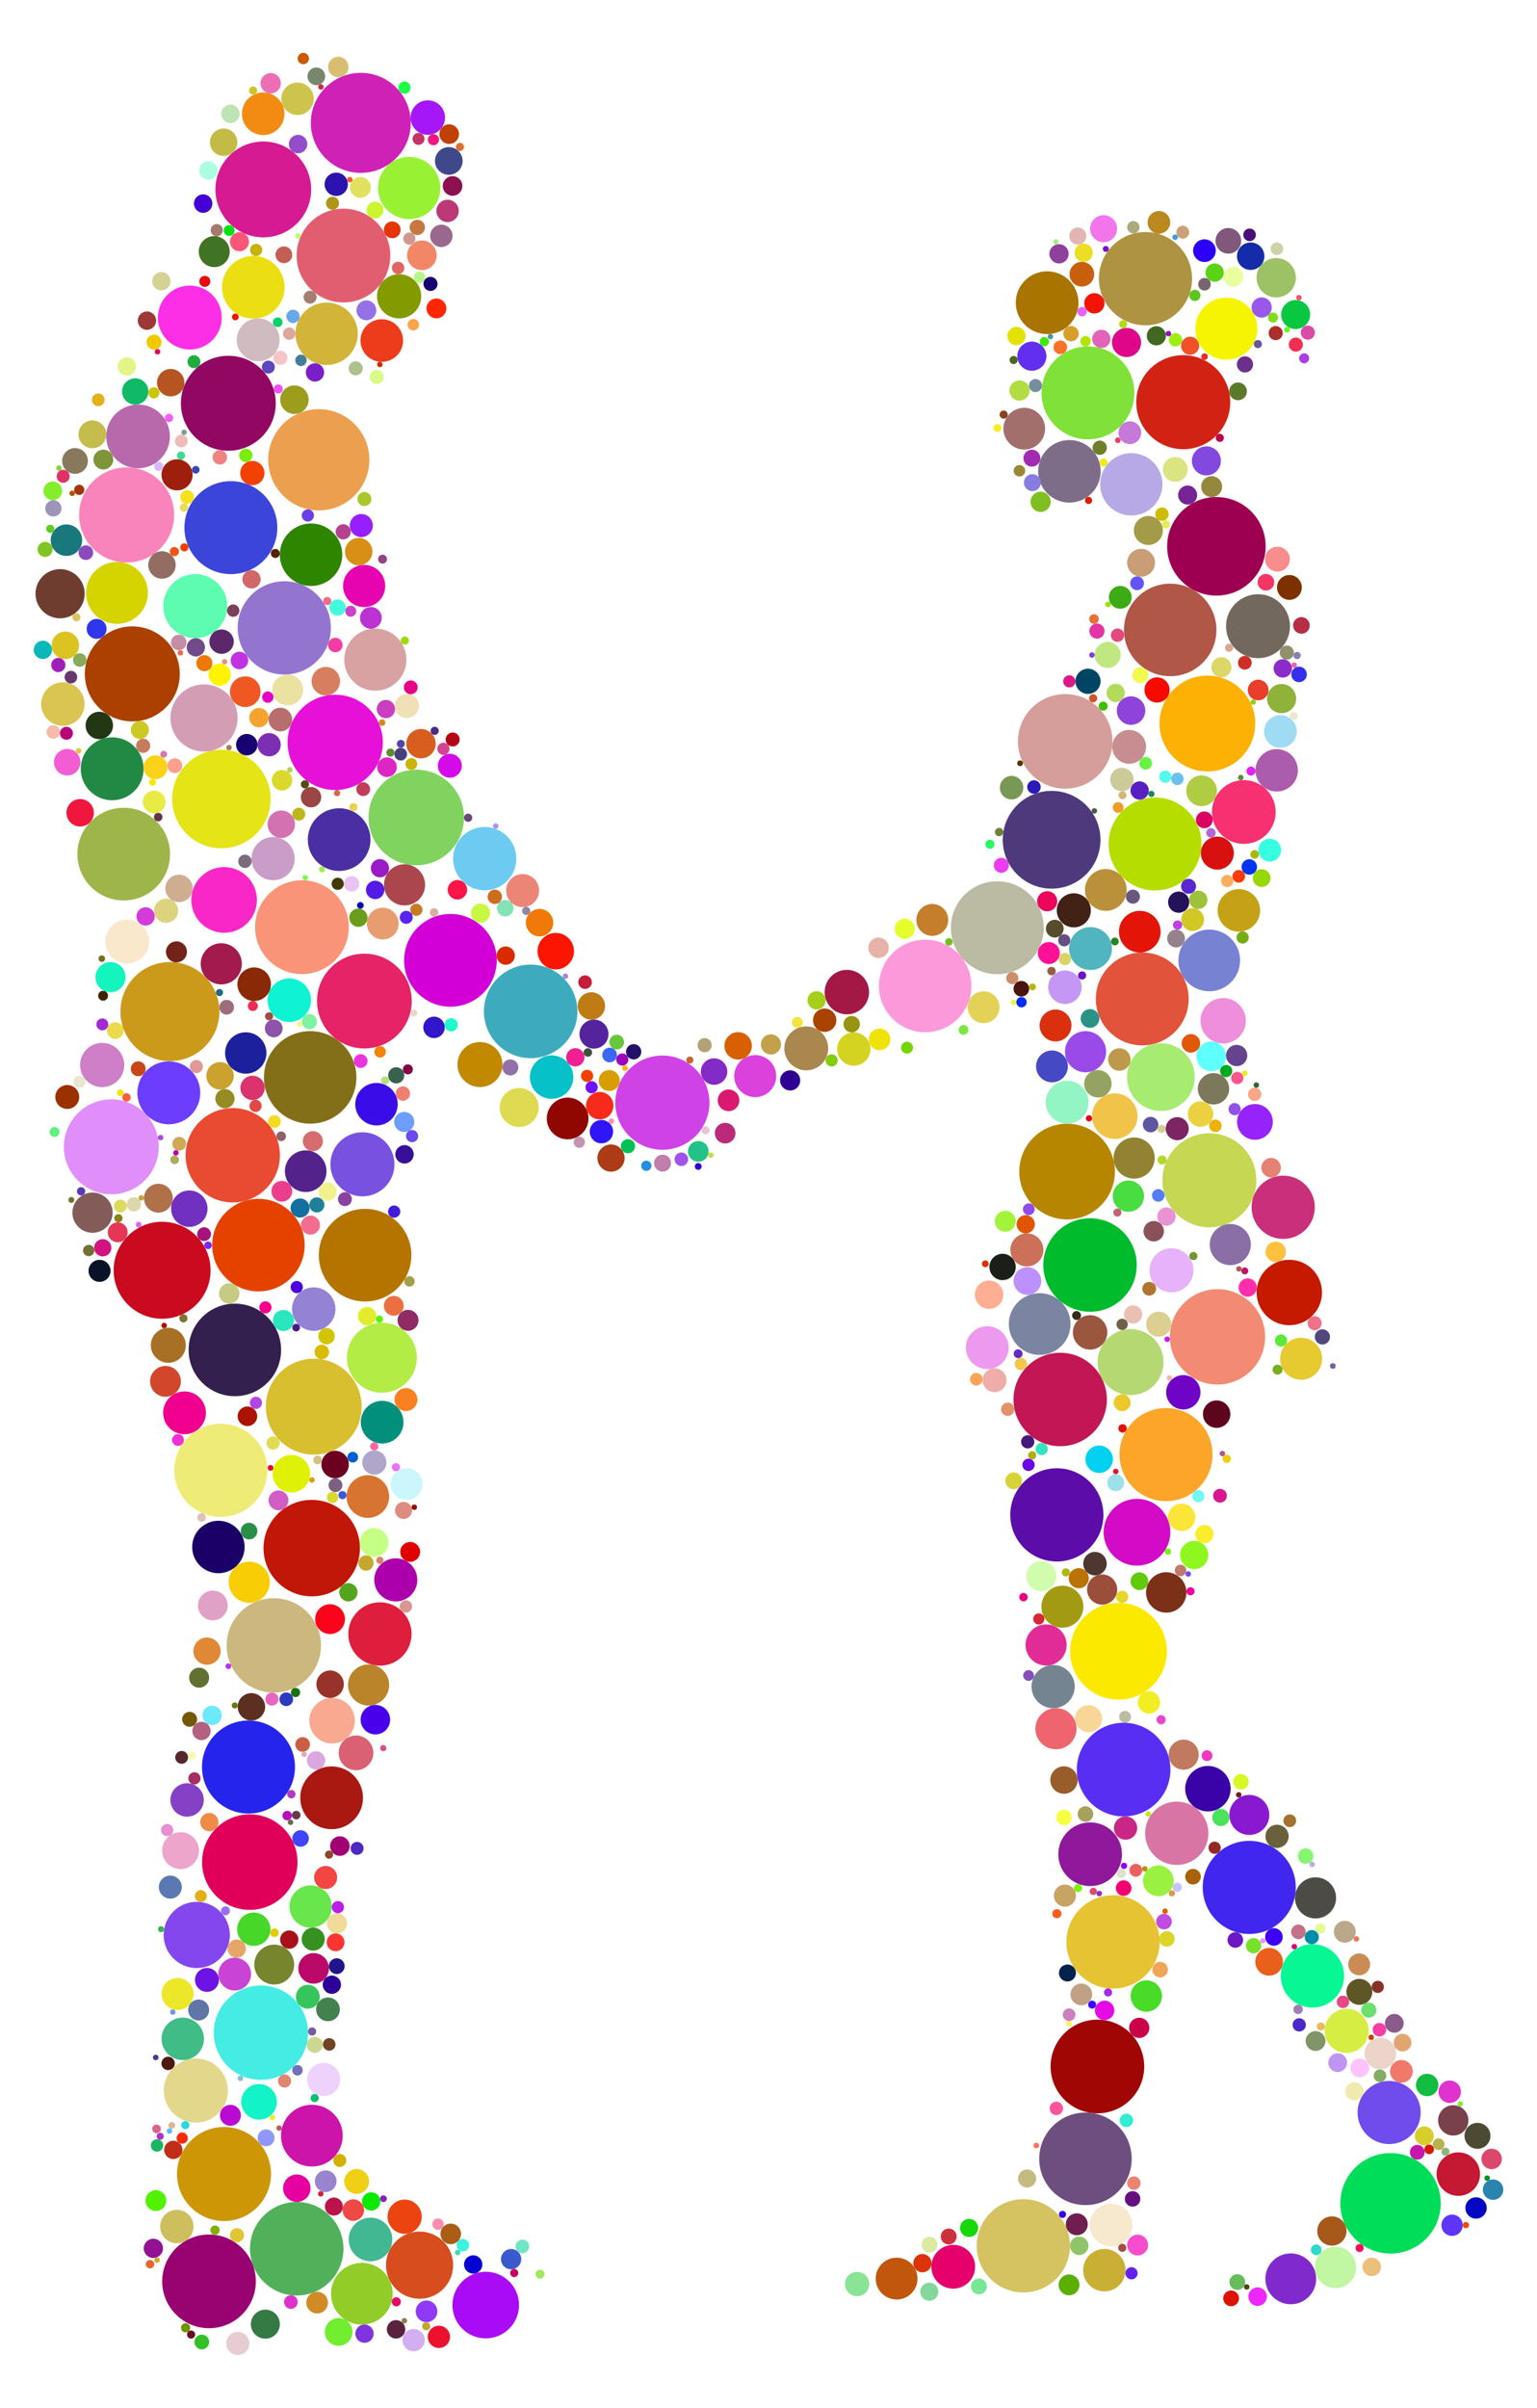 <?xml version="1.0" encoding="utf-8"?>

<!DOCTYPE svg PUBLIC "-//W3C//DTD SVG 1.1//EN" "http://www.w3.org/Graphics/SVG/1.1/DTD/svg11.dtd">
<svg version="1.1" id="Layer_1" xmlns="http://www.w3.org/2000/svg" xmlns:xlink="http://www.w3.org/1999/xlink" x="0px" y="0px"
	 viewBox="0 0 1068.945 1673.443" enable-background="new 0 0 1068.945 1673.443" xml:space="preserve">
<g>
	<circle fill="#9375D0" cx="197.715" cy="436.385" r="32.416"/>
	<circle fill="#F984BB" cx="88.067" cy="357.891" r="33.053"/>
	<circle fill="#B78600" cx="742.128" cy="814.236" r="33.27"/>
	<circle fill="#D22214" cx="822.916" cy="279.517" r="32.685"/>
	<circle fill="#910761" cx="158.793" cy="280.268" r="32.992"/>
	<circle fill="#D51A92" cx="183.117" cy="131.655" r="33.304"/>
	<circle fill="#3EAABD" cx="369.062" cy="702.905" r="32.516"/>
	<circle fill="#D5C362" cx="711.718" cy="1560.827" r="32.44"/>
	<circle fill="#B57400" cx="253.908" cy="872.344" r="32.186"/>
	<circle fill="#4026EF" cx="868.82" cy="1311.741" r="32.357"/>
	<circle fill="#E610D8" cx="233.126" cy="515.945" r="33.12"/>
	<circle fill="#E0005A" cx="173.717" cy="1294.151" r="33.193"/>
	<circle fill="#F38A73" cx="846.743" cy="929.105" r="33.129"/>
	<circle fill="#34204F" cx="163.333" cy="938.189" r="32.166"/>
	<circle fill="#C5D753" cx="841.09" cy="820.285" r="32.679"/>
	<circle fill="#FDB105" cx="839.698" cy="502.84" r="33.299"/>
	<circle fill="#9EB54A" cx="86.036" cy="593.602" r="32.216"/>
	<circle fill="#E5E417" cx="153.952" cy="555.311" r="34.253"/>
	<circle fill="#FA9478" cx="209.986" cy="644.39" r="32.613"/>
	<circle fill="#2524EC" cx="172.811" cy="1228.073" r="32.344"/>
	<circle fill="#FCA529" cx="810.934" cy="1010.937" r="32.356"/>
	<circle fill="#B6DD00" cx="803.311" cy="586.563" r="32.31"/>
	<circle fill="#81D35F" cx="289.494" cy="568.146" r="33.221"/>
	<circle fill="#AB4000" cx="92.017" cy="468.364" r="33.019"/>
	<circle fill="#CD9606" cx="155.795" cy="1510.916" r="32.687"/>
	<circle fill="#3C45DA" cx="160.566" cy="366.716" r="32.309"/>
	<circle fill="#FCE900" cx="777.876" cy="1147.6" r="33.64"/>
	<circle fill="#BBBAA2" cx="693.596" cy="644.768" r="32.293"/>
	<circle fill="#C11709" cx="216.795" cy="1075.934" r="33.529"/>
	<circle fill="#E52366" cx="253.423" cy="695.732" r="32.94"/>
	<circle fill="#E15E71" cx="238.86" cy="177.603" r="32.585"/>
	<circle fill="#CC9A1B" cx="118.177" cy="703.033" r="34.433"/>
	<circle fill="#9D0051" cx="845.979" cy="379.692" r="34.254"/>
	<circle fill="#D021B7" cx="250.929" cy="85.387" r="34.76"/>
	<circle fill="#E84B31" cx="161.872" cy="802.896" r="32.799"/>
	<circle fill="#4D397B" cx="731.364" cy="583.63" r="33.979"/>
	<circle fill="#E1533A" cx="794.408" cy="694.259" r="32.277"/>
	<circle fill="#836F18" cx="215.717" cy="748.798" r="32.157"/>
	<circle fill="#D200D7" cx="313.261" cy="667.434" r="32.231"/>
	<circle fill="#80E138" cx="756.645" cy="273.046" r="32.286"/>
	<circle fill="#E08EFA" cx="77.399" cy="797.038" r="32.986"/>
	<circle fill="#C21655" cx="737.327" cy="972.64" r="32.477"/>
	<circle fill="#45ECE4" cx="181.451" cy="1412.703" r="32.803"/>
	<circle fill="#00BB2B" cx="758.089" cy="879.173" r="32.498"/>
	<circle fill="#51B15A" cx="206.366" cy="1562.857" r="32.513"/>
	<circle fill="#B15748" cx="813.832" cy="437.804" r="32.157"/>
	<circle fill="#D7BF2F" cx="218.211" cy="977.605" r="33.333"/>
	<circle fill="#CCB87E" cx="190.423" cy="1143.543" r="32.811"/>
	<circle fill="#9F0604" cx="763.225" cy="1436.188" r="32.559"/>
	<circle fill="#FC99DB" cx="643.441" cy="685.244" r="32.157"/>
	<circle fill="#CA0A1F" cx="112.744" cy="882.826" r="33.708"/>
	<circle fill="#E6C332" cx="774.072" cy="1349.614" r="32.44"/>
	<circle fill="#00DD58" cx="967.065" cy="1531.296" r="34.914"/>
	<circle fill="#6D4E7F" cx="754.911" cy="1500.368" r="32.157"/>
	<circle fill="#582EF3" cx="781.456" cy="1229.853" r="32.56"/>
	<circle fill="#CF42E6" cx="460.67" cy="766.338" r="32.735"/>
	<circle fill="#990271" cx="145.368" cy="1585.532" r="32.563"/>
	<circle fill="#AD9342" cx="796.647" cy="193.669" r="32.401"/>
	<circle fill="#E54200" cx="179.73" cy="865.35" r="32.157"/>
	<circle fill="#5B0CA9" cx="735.012" cy="1052.833" r="32.393"/>
	<circle fill="#EEEB76" cx="153.553" cy="1021.871" r="32.367"/>
	<circle fill="#EC9F4F" cx="221.717" cy="319.556" r="35.177"/>
	<circle fill="#D59E9A" cx="740.819" cy="515.256" r="32.878"/>
	<circle fill="#FC2FE7" cx="132.018" cy="220.705" r="22.214"/>
	<circle fill="#EBDF14" cx="176.179" cy="199.662" r="21.784"/>
	<circle fill="#D875A4" cx="818.408" cy="1274.115" r="22.003"/>
	<circle fill="#F927C7" cx="155.869" cy="625.443" r="22.823"/>
	<circle fill="#D74D1E" cx="291.802" cy="1574.263" r="23.349"/>
	<circle fill="#D30AC6" cx="790.744" cy="1064.896" r="23.204"/>
	<circle fill="#A91811" cx="230.635" cy="1249.458" r="21.825"/>
	<circle fill="#D5D400" cx="81.35" cy="412.06" r="21.531"/>
	<circle fill="#91CC28" cx="251.647" cy="1594.122" r="21.449"/>
	<circle fill="#DE1E3C" cx="264.227" cy="1135.6" r="22.008"/>
	<circle fill="#73685E" cx="874.911" cy="435.212" r="22.228"/>
	<circle fill="#B769AB" cx="96.024" cy="303.286" r="22.128"/>
	<circle fill="#7851E1" cx="252.051" cy="809.18" r="22.273"/>
	<circle fill="#6F4CEB" cx="966.1" cy="1468.174" r="21.95"/>
	<circle fill="#D2B439" cx="227.151" cy="231.979" r="21.687"/>
	<circle fill="#F63071" cx="865.037" cy="564.34" r="22.158"/>
	<circle fill="#A7EB71" cx="807.369" cy="748.57" r="23.56"/>
	<circle fill="#218943" cx="78.014" cy="534.306" r="21.867"/>
	<circle fill="#7E6D89" cx="743.741" cy="327.568" r="21.74"/>
	<circle fill="#7882D3" cx="840.987" cy="667.484" r="21.449"/>
	<circle fill="#D7A2A1" cx="261.023" cy="458.436" r="21.613"/>
	<circle fill="#F7F400" cx="852.904" cy="228.408" r="21.582"/>
	<circle fill="#99F134" cx="284.557" cy="130.665" r="21.639"/>
	<circle fill="#B3EC45" cx="265.583" cy="943.601" r="24.342"/>
	<circle fill="#07F794" cx="912.737" cy="1373.239" r="22.021"/>
	<circle fill="#90189B" cx="758.162" cy="1288.688" r="22.142"/>
	<circle fill="#CC13AA" cx="216.88" cy="1484.262" r="21.463"/>
	<circle fill="#C51900" cx="896.687" cy="898.278" r="22.744"/>
	<circle fill="#D39EB4" cx="141.884" cy="498.976" r="23.36"/>
	<circle fill="#4A2EA3" cx="235.872" cy="583.524" r="21.802"/>
	<circle fill="#C92F7A" cx="892.431" cy="839.051" r="21.984"/>
	<circle fill="#8447EE" cx="136.833" cy="1344.782" r="23.022"/>
	<circle fill="#B7A9E6" cx="786.78" cy="336.598" r="21.669"/>
	<circle fill="#2E8500" cx="216.32" cy="385.544" r="21.722"/>
	<circle fill="#E3D78B" cx="136.196" cy="1452.904" r="22.297"/>
	<circle fill="#5DFCB0" cx="135.799" cy="421.257" r="22.261"/>
	<circle fill="#AA0BF6" cx="337.81" cy="1601.999" r="23.158"/>
	<circle fill="#A97400" cx="728.245" cy="210.362" r="21.809"/>
	<circle fill="#B5D873" cx="786.28" cy="946.665" r="22.941"/>
	<circle fill="#6C3DFC" cx="117.41" cy="759.503" r="21.875"/>
	<circle fill="#7B84A1" cx="723.062" cy="920.202" r="21.449"/>
	<circle fill="#6DCBF1" cx="337.101" cy="596.758" r="22.014"/>
	<circle fill="#A9874F" cx="560.729" cy="728.612" r="15.266"/>
	<circle fill="#CA9DC8" cx="189.929" cy="596.752" r="15.028"/>
	<circle fill="#748491" cx="732.429" cy="1172.156" r="15.014"/>
	<circle fill="#BB903A" cx="769.058" cy="618.509" r="14.527"/>
	<circle fill="#F1C449" cx="775.275" cy="775.719" r="15.858"/>
	<circle fill="#68E64C" cx="216.031" cy="1325.018" r="14.712"/>
	<circle fill="#F38B12" cx="183.045" cy="79.07" r="14.794"/>
	<circle fill="#53238B" cx="212.606" cy="813.97" r="14.478"/>
	<circle fill="#918332" cx="788.764" cy="804.827" r="14.306"/>
	<circle fill="#0EF3D2" cx="201.186" cy="695.111" r="15.145"/>
	<circle fill="#B9842A" cx="256.346" cy="1171.049" r="14.306"/>
	<circle fill="#F9CD05" cx="173.337" cy="1099.633" r="14.306"/>
	<circle fill="#F6E9CD" cx="772.658" cy="1546.356" r="14.872"/>
	<circle fill="#D77431" cx="255.814" cy="1040.083" r="14.839"/>
	<circle fill="#93F4C4" cx="742.158" cy="766.062" r="14.904"/>
	<circle fill="#E12C97" cx="727.536" cy="1143.247" r="14.306"/>
	<circle fill="#40BD87" cx="127.103" cy="1416.977" r="14.762"/>
	<circle fill="#AC5CAD" cx="887.895" cy="535.37" r="14.744"/>
	<circle fill="#802ACD" cx="897.701" cy="1583.773" r="17.67"/>
	<circle fill="#06C1C7" cx="383.645" cy="748.58" r="15.109"/>
	<circle fill="#A36F6D" cx="712.348" cy="297.921" r="14.503"/>
	<circle fill="#1D209D" cx="170.93" cy="731.812" r="14.378"/>
	<circle fill="#ED99EE" cx="686.618" cy="936.6" r="14.889"/>
	<circle fill="#C5A215" cx="861.6" cy="632.699" r="14.784"/>
	<circle fill="#F10090" cx="128.33" cy="981.916" r="14.884"/>
	<circle fill="#A31845" cx="588.968" cy="689.502" r="15.454"/>
	<circle fill="#9482D5" cx="218.197" cy="909.807" r="15.103"/>
	<circle fill="#6F3D2F" cx="41.789" cy="412.626" r="17.102"/>
	<circle fill="#C1F6A3" cx="928.785" cy="1575.852" r="14.408"/>
	<circle fill="#A31A4E" cx="153.883" cy="669.857" r="14.306"/>
	<circle fill="#AD00AD" cx="275.247" cy="1098.006" r="14.983"/>
	<circle fill="#849B00" cx="277.578" cy="205.923" r="15.384"/>
	<circle fill="#E604B0" cx="253.255" cy="407.266" r="14.662"/>
	<circle fill="#3903A7" cx="840.075" cy="1243.124" r="15.811"/>
	<circle fill="#3A0CE8" cx="261.841" cy="767.419" r="14.766"/>
	<circle fill="#50B5BF" cx="758.425" cy="659.233" r="14.92"/>
	<circle fill="#C18800" cx="333.791" cy="739.855" r="15.65"/>
	<circle fill="#E6CA2F" cx="904.908" cy="944.321" r="14.614"/>
	<circle fill="#D6EE43" cx="936.53" cy="1411.426" r="15.345"/>
	<circle fill="#E31408" cx="792.687" cy="647.517" r="14.496"/>
	<circle fill="#A39A13" cx="738.863" cy="1116.645" r="14.608"/>
	<circle fill="#DA42DB" cx="525.236" cy="747.893" r="14.607"/>
	<circle fill="#AB464D" cx="281.334" cy="614.968" r="14.306"/>
	<circle fill="#4D4B45" cx="914.914" cy="1319.008" r="14.306"/>
	<circle fill="#EF8EDB" cx="850.671" cy="709.425" r="15.784"/>
	<circle fill="#EC3C1C" cx="265.514" cy="236.672" r="14.814"/>
	<circle fill="#CF7EC8" cx="71.056" cy="740.18" r="15.368"/>
	<circle fill="#028F7B" cx="265.763" cy="988.401" r="14.853"/>
	<circle fill="#E7B2F9" cx="814.738" cy="882.841" r="15.328"/>
	<circle fill="#C9B034" cx="768.054" cy="1577.743" r="14.758"/>
	<circle fill="#C51832" cx="1014.216" cy="1510.988" r="15.119"/>
	<circle fill="#E5006C" cx="662.965" cy="1575.374" r="15.22"/>
	<circle fill="#C1560D" cx="623.571" cy="1583.6" r="14.544"/>
	<circle fill="#D0BBC1" cx="179.542" cy="236.209" r="14.918"/>
	<circle fill="#994AE9" cx="754.967" cy="730.935" r="14.309"/>
	<circle fill="#896FA5" cx="855.64" cy="864.961" r="14.306"/>
	<circle fill="#41B792" cx="257.676" cy="1556.405" r="15.168"/>
	<circle fill="#FAE8CC" cx="88.536" cy="654.374" r="15.269"/>
	<circle fill="#EF656F" cx="734.397" cy="1201.423" r="14.319"/>
	<circle fill="#F9A990" cx="230.943" cy="1195.847" r="15.836"/>
	<circle fill="#4800EB" cx="261.07" cy="1195.159" r="10.262"/>
	<circle fill="#9FDCF4" cx="890.507" cy="508.37" r="11.389"/>
	<circle fill="#8919D0" cx="868.862" cy="1261.37" r="13.909"/>
	<circle fill="#B75522" cx="118.737" cy="265.961" r="9.542"/>
	<circle fill="#DEDB52" cx="361.069" cy="769.695" r="13.57"/>
	<circle fill="#97332B" cx="229.592" cy="1170.505" r="9.542"/>
	<circle fill="#CAF6FC" cx="282.786" cy="1031.438" r="11.059"/>
	<circle fill="#C943D5" cx="163.232" cy="1371.976" r="11.392"/>
	<circle fill="#EB4410" cx="281.42" cy="1540.588" r="11.891"/>
	<circle fill="#9AF140" cx="805.606" cy="1307.164" r="10.682"/>
	<circle fill="#55239D" cx="413.091" cy="718.699" r="10.088"/>
	<circle fill="#D86001" cx="513.365" cy="726.864" r="9.542"/>
	<circle fill="#F18767" cx="293.399" cy="177.454" r="10.283"/>
	<circle fill="#EF7A08" cx="375.231" cy="641.235" r="9.543"/>
	<circle fill="#79414A" cx="1010.698" cy="1473.652" r="10.54"/>
	<circle fill="#6B0021" cx="233.072" cy="1017.822" r="9.542"/>
	<circle fill="#D272B0" cx="195.627" cy="572.852" r="9.542"/>
	<circle fill="#8E44DB" cx="786.608" cy="493.862" r="9.907"/>
	<circle fill="#EB8677" cx="363.468" cy="618.955" r="11.477"/>
	<circle fill="#EF5822" cx="170.586" cy="480.719" r="10.656"/>
	<circle fill="#18787B" cx="46.228" cy="375.425" r="10.947"/>
	<circle fill="#8F0700" cx="394.763" cy="777.322" r="14.502"/>
	<circle fill="#77852F" cx="190.719" cy="1365.36" r="13.873"/>
	<circle fill="#EBE1A0" cx="200.081" cy="479.486" r="10.75"/>
	<circle fill="#0AC742" cx="901.104" cy="218.607" r="10.091"/>
	<circle fill="#622FEE" cx="717.633" cy="247.539" r="10.122"/>
	<circle fill="#9F1F0D" cx="123.143" cy="329.995" r="10.82"/>
	<circle fill="#FC1500" cx="386.512" cy="661.066" r="12.688"/>
	<circle fill="#4ADD41" cx="784.765" cy="831.317" r="10.892"/>
	<circle fill="#9DC165" cx="887.557" cy="193.034" r="13.682"/>
	<circle fill="#6F04C7" cx="822.948" cy="967.638" r="11.948"/>
	<circle fill="#8541C5" cx="130.112" cy="1250.956" r="11.623"/>
	<circle fill="#E6009F" cx="206.427" cy="1520.802" r="9.542"/>
	<circle fill="#233714" cx="69.058" cy="504.201" r="9.542"/>
	<circle fill="#C2BC46" cx="155.547" cy="98.857" r="9.542"/>
	<circle fill="#FDAE93" cx="687.889" cy="899.81" r="9.861"/>
	<circle fill="#C497F4" cx="740.626" cy="686.12" r="11.65"/>
	<circle fill="#CCC44D" cx="206.935" cy="68.635" r="11.275"/>
	<circle fill="#892907" cx="176.77" cy="684.024" r="11.67"/>
	<circle fill="#70EE2F" cx="235.52" cy="1620.682" r="9.624"/>
	<circle fill="#5FFFFD" cx="842.37" cy="734.172" r="10.317"/>
	<circle fill="#95A362" cx="763.542" cy="753.191" r="9.542"/>
	<circle fill="#BF7C14" cx="411.28" cy="699.152" r="9.542"/>
	<circle fill="#EEA5CC" cx="125.577" cy="1286.165" r="12.829"/>
	<circle fill="#ECE829" cx="123.501" cy="1385.779" r="11.129"/>
	<circle fill="#DAC553" cx="43.731" cy="489.292" r="15.123"/>
	<circle fill="#12F3C8" cx="180.177" cy="1460.765" r="12.391"/>
	<circle fill="#BC91FD" cx="714.539" cy="890.302" r="9.643"/>
	<circle fill="#5D2F20" cx="174.845" cy="1186.236" r="9.542"/>
	<circle fill="#1B0067" cx="151.895" cy="1075.154" r="18.235"/>
	<circle fill="#F62B1B" cx="417.102" cy="768.427" r="9.542"/>
	<circle fill="#152CA9" cx="869.801" cy="178.064" r="9.542"/>
	<circle fill="#D88F16" cx="249.477" cy="383.358" r="9.542"/>
	<circle fill="#DE078A" cx="783.494" cy="238.023" r="10.13"/>
	<circle fill="#DA6173" cx="247.593" cy="1218.237" r="12.067"/>
	<circle fill="#D87E60" cx="226.6" cy="473.414" r="9.908"/>
	<circle fill="#9B563F" cx="758.129" cy="926.018" r="11.971"/>
	<circle fill="#DBC422" cx="45.453" cy="448.506" r="9.578"/>
	<circle fill="#936D62" cx="112.654" cy="392.674" r="9.542"/>
	<circle fill="#CD7059" cx="714.172" cy="868.673" r="11.492"/>
	<circle fill="#CFAD91" cx="124.509" cy="617.436" r="9.542"/>
	<circle fill="#C5FF83" cx="260.149" cy="1072.049" r="9.998"/>
	<circle fill="#E89D71" cx="266.191" cy="641.869" r="11.056"/>
	<circle fill="#BB096A" cx="218.126" cy="1368.004" r="10.642"/>
	<circle fill="#EFD2FC" cx="225.117" cy="1445.203" r="11.542"/>
	<circle fill="#835C59" cx="64.361" cy="842.794" r="13.992"/>
	<circle fill="#995D2B" cx="739.985" cy="1237.118" r="9.542"/>
	<circle fill="#7B785C" cx="843.952" cy="756.698" r="10.913"/>
	<circle fill="#FC031B" cx="229.542" cy="1125.285" r="10.359"/>
	<circle fill="#E0A1C7" cx="148.008" cy="1115.781" r="10.359"/>
	<circle fill="#FCE539" cx="821.801" cy="1054.515" r="9.542"/>
	<circle fill="#5D051C" cx="846.145" cy="982.818" r="9.542"/>
	<circle fill="#03D1F1" cx="764.444" cy="1014.165" r="9.542"/>
	<circle fill="#48DB28" cx="797.238" cy="1387.215" r="10.909"/>
	<circle fill="#F1163E" cx="55.733" cy="564.871" r="9.542"/>
	<circle fill="#C1795F" cx="823.207" cy="1219.472" r="10.463"/>
	<circle fill="#CAA22D" cx="153.032" cy="747.683" r="9.542"/>
	<circle fill="#7D3018" cx="811.092" cy="1106.734" r="14.06"/>
	<circle fill="#004563" cx="756.672" cy="473.518" r="8.755"/>
	<circle fill="#F70A00" cx="804.692" cy="479.521" r="8.755"/>
	<circle fill="#170171" cx="171.642" cy="517.547" r="7.449"/>
	<circle fill="#C75F0D" cx="752.407" cy="190.57" r="8.579"/>
	<circle fill="#2B9385" cx="758.067" cy="707.833" r="6.516"/>
	<circle fill="#E5CDD2" cx="165.383" cy="1628.682" r="8.04"/>
	<circle fill="#E6A667" cx="164.644" cy="1354.275" r="6.365"/>
	<circle fill="#D85E20" cx="292.784" cy="516.852" r="10.222"/>
	<circle fill="#E1E160" cx="250.653" cy="130.265" r="7.262"/>
	<circle fill="#F7D698" cx="757.096" cy="1194.473" r="9.42"/>
	<circle fill="#9C9D1D" cx="204.769" cy="277.77" r="9.915"/>
	<circle fill="#914DCA" cx="207.304" cy="100.139" r="6.424"/>
	<circle fill="#BEE3B5" cx="160.284" cy="79.13" r="6.424"/>
	<circle fill="#ADFDE1" cx="144.944" cy="118.48" r="6.424"/>
	<circle fill="#4400D5" cx="141.276" cy="141.489" r="6.424"/>
	<circle fill="#46D729" cx="176.501" cy="1340.783" r="11.597"/>
	<circle fill="#DBD769" cx="849.486" cy="463.743" r="7.005"/>
	<circle fill="#F9D219" cx="108.166" cy="533.253" r="8.304"/>
	<circle fill="#F36D90" cx="215.916" cy="851.436" r="6.612"/>
	<circle fill="#E15502" cx="713.361" cy="850.835" r="6.365"/>
	<circle fill="#9A58EB" cx="877.453" cy="213.712" r="7.03"/>
	<circle fill="#B1DD43" cx="709.049" cy="271.402" r="7.03"/>
	<circle fill="#81BF21" cx="723.722" cy="348.768" r="7.03"/>
	<circle fill="#EBD03F" cx="834.919" cy="774.267" r="8.842"/>
	<circle fill="#B2DB59" cx="775.941" cy="481.574" r="6.365"/>
	<circle fill="#E994D2" cx="811.243" cy="845.501" r="6.393"/>
	<circle fill="#BF994B" cx="778.476" cy="736.357" r="7.808"/>
	<circle fill="#AF714A" cx="110.156" cy="832.742" r="10.025"/>
	<circle fill="#7230C1" cx="131.662" cy="840.006" r="12.675"/>
	<circle fill="#3E4989" cx="312.124" cy="111.856" r="9.628"/>
	<circle fill="#F35DD4" cx="46.75" cy="529.738" r="9.235"/>
	<circle fill="#52F100" cx="108.433" cy="1529.382" r="7.223"/>
	<circle fill="#6DE9FC" cx="147.491" cy="1192.188" r="6.732"/>
	<circle fill="#EAFD9F" cx="857.747" cy="192.371" r="6.941"/>
	<circle fill="#B76E6D" cx="194.97" cy="500.063" r="8.209"/>
	<circle fill="#EF8A47" cx="145.573" cy="1266.352" r="6.365"/>
	<circle fill="#81577C" cx="854.268" cy="167.367" r="8.908"/>
	<circle fill="#704A89" cx="136.2" cy="449.88" r="6.365"/>
	<circle fill="#2C00F7" cx="837.67" cy="174.212" r="7.88"/>
	<circle fill="#BB891F" cx="805.99" cy="154.537" r="7.88"/>
	<circle fill="#3117C9" cx="301.849" cy="714.006" r="7.464"/>
	<circle fill="#54A51E" cx="242.297" cy="1106.612" r="6.365"/>
	<circle fill="#2D0099" cx="230.791" cy="1379.354" r="6.365"/>
	<circle fill="#E032CF" cx="1008.236" cy="1453.733" r="7.798"/>
	<circle fill="#12BD42" cx="992.562" cy="1449.064" r="7.798"/>
	<circle fill="#D33CDA" cx="101.281" cy="636.893" r="6.365"/>
	<circle fill="#EFE0B7" cx="282.999" cy="490.642" r="8.412"/>
	<circle fill="#8F3AF7" cx="296.64" cy="1606.373" r="7.525"/>
	<circle fill="#EE4947" cx="245.736" cy="1536.01" r="7.467"/>
	<circle fill="#13F4BF" cx="76.847" cy="679.125" r="10.467"/>
	<circle fill="#DB2A00" cx="351.716" cy="664.145" r="6.365"/>
	<circle fill="#DD3309" cx="641.525" cy="1572.883" r="6.365"/>
	<circle fill="#D2472C" cx="115.082" cy="960.023" r="10.705"/>
	<circle fill="#FDC13F" cx="887.226" cy="870.002" r="7.073"/>
	<circle fill="#F1DB98" cx="234.334" cy="1336.719" r="7.013"/>
	<circle fill="#412215" cx="746.806" cy="632.678" r="11.853"/>
	<circle fill="#E3EC2B" cx="255.276" cy="914.676" r="6.365"/>
	<circle fill="#FF2DAC" cx="867.783" cy="894.837" r="6.365"/>
	<circle fill="#EBDE25" cx="753.678" cy="175.681" r="6.365"/>
	<circle fill="#C99D75" cx="793.591" cy="391.13" r="9.701"/>
	<circle fill="#7D3101" cx="896.748" cy="408.258" r="8.637"/>
	<circle fill="#F98C8D" cx="888.411" cy="388.583" r="8.637"/>
	<circle fill="#DCE381" cx="817.382" cy="326.223" r="8.637"/>
	<circle fill="#E18836" cx="143.962" cy="1147.521" r="9.476"/>
	<circle fill="#BF2F18" cx="120.525" cy="1494.151" r="6.365"/>
	<circle fill="#B9A98A" cx="935.272" cy="1342.566" r="7.608"/>
	<circle fill="#CA8C54" cx="945.276" cy="1365.242" r="7.608"/>
	<circle fill="#37FDE2" cx="883.092" cy="590.844" r="7.929"/>
	<circle fill="#D5D321" cx="593.794" cy="729.061" r="11.606"/>
	<circle fill="#F375EC" cx="767.525" cy="158.94" r="9.392"/>
	<circle fill="#BB7305" cx="750.255" cy="1096.851" r="6.992"/>
	<circle fill="#A91119" cx="201.162" cy="1348.024" r="6.365"/>
	<circle fill="#84EE2C" cx="36.68" cy="341.133" r="6.492"/>
	<circle fill="#E164B9" cx="765.938" cy="235.529" r="6.365"/>
	<circle fill="#E3E202" cx="706.913" cy="233.528" r="6.365"/>
	<circle fill="#C92786" cx="782.813" cy="1270.486" r="8.095"/>
	<circle fill="#BA0AD2" cx="160.242" cy="1470.131" r="7.283"/>
	<circle fill="#DCA6E1" cx="219.799" cy="1223.434" r="6.365"/>
	<circle fill="#5F5625" cx="945.407" cy="1384.318" r="9.023"/>
	<circle fill="#0AE900" cx="258.175" cy="1529.963" r="6.365"/>
	<circle fill="#4D3730" cx="761.537" cy="1086.726" r="8.167"/>
	<circle fill="#380F99" cx="281.326" cy="802.247" r="6.409"/>
	<circle fill="#8B2BCA" cx="892.134" cy="464.539" r="6.383"/>
	<circle fill="#5721C1" cx="792.596" cy="549.402" r="6.365"/>
	<circle fill="#5AD314" cx="844.765" cy="189.455" r="6.365"/>
	<circle fill="#EB065C" cx="728.307" cy="626.365" r="6.994"/>
	<circle fill="#791EC9" cx="219.055" cy="258.837" r="6.365"/>
	<circle fill="#357944" cx="184.552" cy="1615.275" r="10.089"/>
	<circle fill="#A77025" cx="117.064" cy="934.971" r="12.172"/>
	<circle fill="#E58274" cx="884.019" cy="811.538" r="6.786"/>
	<circle fill="#3B59CF" cx="355.471" cy="1570.093" r="7.046"/>
	<circle fill="#E3D257" cx="684.079" cy="700.024" r="11.085"/>
	<circle fill="#C57E2B" cx="648.397" cy="639.332" r="11.085"/>
	<circle fill="#DA300F" cx="734.1" cy="712.696" r="11.085"/>
	<circle fill="#25125B" cx="819.739" cy="626.999" r="7.367"/>
	<circle fill="#DAD92B" cx="196.144" cy="542.261" r="7.132"/>
	<circle fill="#36C55B" cx="214.071" cy="1387.697" r="8.299"/>
	<circle fill="#F1F18E" cx="227.842" cy="828.193" r="6.365"/>
	<circle fill="#DA336E" cx="175.648" cy="756.072" r="8.458"/>
	<circle fill="#AFA6CA" cx="260.343" cy="1016.453" r="8.408"/>
	<circle fill="#F1EAB0" cx="941.951" cy="1453.391" r="6.365"/>
	<circle fill="#A10073" cx="236.4" cy="1282.998" r="6.8"/>
	<circle fill="#59233F" cx="275.433" cy="1618.871" r="6.408"/>
	<circle fill="#EFD016" cx="248.035" cy="1516.084" r="8.647"/>
	<circle fill="#426721" cx="804.216" cy="233.388" r="6.665"/>
	<circle fill="#EF2093" cx="400.121" cy="734.808" r="6.365"/>
	<circle fill="#A6CF1B" cx="567.909" cy="695.213" r="6.365"/>
	<circle fill="#DBCF91" cx="805.823" cy="920.319" r="8.724"/>
	<circle fill="#EE6EB3" cx="188.273" cy="57.852" r="7.058"/>
	<circle fill="#9623F9" cx="872.786" cy="779.709" r="12.439"/>
	<circle fill="#FF2703" cx="303.52" cy="214.352" r="6.897"/>
	<circle fill="#9471E6" cx="254.833" cy="215.686" r="6.897"/>
	<circle fill="#895C89" cx="969.69" cy="1406.179" r="6.527"/>
	<circle fill="#FDC3FA" cx="945.68" cy="1437.192" r="6.527"/>
	<circle fill="#BE96F1" cx="930.34" cy="1433.524" r="6.527"/>
	<circle fill="#6B9D1D" cx="249.253" cy="637.798" r="6.365"/>
	<circle fill="#23C288" cx="485.644" cy="800.204" r="7.181"/>
	<circle fill="#BB2A7A" cx="504.318" cy="787.533" r="7.181"/>
	<circle fill="#CA3EC0" cx="268.379" cy="492.788" r="6.365"/>
	<circle fill="#8B515A" cx="802.388" cy="855.692" r="7.107"/>
	<circle fill="#F98121" cx="282.342" cy="972.719" r="7.967"/>
	<circle fill="#6E9EF9" cx="281.138" cy="779.759" r="6.991"/>
	<circle fill="#EFE30A" cx="611.723" cy="722.373" r="7.529"/>
	<circle fill="#DA1A71" cx="506.679" cy="764.724" r="7.529"/>
	<circle fill="#8BE395" cx="596.102" cy="1587.376" r="8.471"/>
	<circle fill="#E15809" cx="828.269" cy="725.126" r="6.436"/>
	<circle fill="#E0F108" cx="202.638" cy="1024.216" r="13.068"/>
	<circle fill="#5D286B" cx="154.105" cy="445.948" r="8.475"/>
	<circle fill="#921293" cx="106.651" cy="1562.57" r="6.701"/>
	<circle fill="#8FF71F" cx="830.538" cy="1080.715" r="9.837"/>
	<circle fill="#D40AE9" cx="312.852" cy="532.17" r="8.326"/>
	<circle fill="#AD3B15" cx="424.949" cy="804.851" r="9.464"/>
	<circle fill="#C0E880" cx="770.368" cy="455.156" r="9.052"/>
	<circle fill="#CDBE5E" cx="122.986" cy="1547.425" r="11.63"/>
	<circle fill="#8D419B" cx="736.509" cy="176.406" r="6.707"/>
	<circle fill="#FAED2B" cx="837.644" cy="1066.154" r="6.365"/>
	<circle fill="#FD1196" cx="729.44" cy="662.361" r="7.635"/>
	<circle fill="#4649C4" cx="731.619" cy="741.138" r="11.075"/>
	<circle fill="#762493" cx="825.965" cy="344.061" r="6.613"/>
	<circle fill="#B36081" cx="140.12" cy="1203.013" r="6.365"/>
	<circle fill="#5BAF03" cx="743.508" cy="1587.968" r="7.241"/>
	<circle fill="#F64CCD" cx="791.195" cy="1560.289" r="7.241"/>
	<circle fill="#407323" cx="148.984" cy="174.872" r="10.769"/>
	<circle fill="#FFF300" cx="152.82" cy="468.899" r="7.735"/>
	<circle fill="#9EC239" cx="833.375" cy="625.385" r="6.365"/>
	<circle fill="#832BC7" cx="496.615" cy="744.727" r="9.207"/>
	<circle fill="#09B8B9" cx="29.822" cy="451.641" r="6.365"/>
	<circle fill="#8C4BBD" cx="59.721" cy="384.107" r="5.098"/>
	<circle fill="#22158B" cx="234.195" cy="1366.478" r="5.499"/>
	<circle fill="#E3B5B0" cx="749.59" cy="164.066" r="5.949"/>
	<circle fill="#D3AEF1" cx="287.672" cy="1626.371" r="7.734"/>
	<circle fill="#C5B204" cx="178.13" cy="173.706" r="4.245"/>
	<circle fill="#6D4AEB" cx="286.579" cy="789.59" r="4.245"/>
	<circle fill="#7011FC" cx="411.443" cy="755.637" r="4.253"/>
	<circle fill="#9F1FBB" cx="40.546" cy="462.182" r="4.952"/>
	<circle fill="#C418AD" cx="985.687" cy="1495.818" r="5.155"/>
	<circle fill="#D25DC4" cx="193.696" cy="1042.74" r="6.911"/>
	<circle fill="#3A67F4" cx="423.96" cy="733.217" r="5.122"/>
	<circle fill="#796471" cx="837.709" cy="197.562" r="4.382"/>
	<circle fill="#4B0F77" cx="869.056" cy="163.214" r="4.382"/>
	<circle fill="#CED2A5" cx="888.064" cy="172.885" r="4.382"/>
	<circle fill="#2B84AF" cx="1038.38" cy="1521.792" r="7.108"/>
	<circle fill="#DB486B" cx="1037.38" cy="1500.45" r="7.108"/>
	<circle fill="#9A1CC7" cx="264.234" cy="603.405" r="6.336"/>
	<circle fill="#6C04E3" cx="715.304" cy="1018.069" r="4.282"/>
	<circle fill="#83E3B6" cx="351.392" cy="631.215" r="5.731"/>
	<circle fill="#BF7EAB" cx="460.798" cy="808.373" r="5.895"/>
	<circle fill="#D7A02D" cx="744.869" cy="231.858" r="5.365"/>
	<circle fill="#CFA953" cx="124.636" cy="794.884" r="4.795"/>
	<circle fill="#7D6A7F" cx="170.336" cy="598.616" r="4.654"/>
	<circle fill="#E98ED5" cx="116.233" cy="1271.874" r="4.245"/>
	<circle fill="#EC122E" cx="305.248" cy="1624.106" r="7.739"/>
	<circle fill="#C23D5A" cx="252.614" cy="548.469" r="4.796"/>
	<circle fill="#5A7929" cx="861.026" cy="271.982" r="6.163"/>
	<circle fill="#627131" cx="138.506" cy="1165.993" r="6.952"/>
	<circle fill="#C77841" cx="290.227" cy="158.047" r="5.326"/>
	<circle fill="#641181" cx="787.692" cy="1528.214" r="5.395"/>
	<circle fill="#664F83" cx="740.139" cy="653.494" r="4.245"/>
	<circle fill="#FD3909" cx="861.54" cy="609.04" r="4.401"/>
	<circle fill="#6AC1EC" cx="818.842" cy="541.293" r="4.327"/>
	<circle fill="#FD9E8F" cx="121.579" cy="532.141" r="5.155"/>
	<circle fill="#A72E63" cx="135.223" cy="1235.933" r="4.245"/>
	<circle fill="#46187B" cx="714.745" cy="1002.053" r="4.605"/>
	<circle fill="#D7D338" cx="704.995" cy="1029.172" r="5.828"/>
	<circle fill="#A57E6F" cx="215.654" cy="206.547" r="4.514"/>
	<circle fill="#5F35FC" cx="1009.883" cy="1546.525" r="7.425"/>
	<circle fill="#0408C4" cx="1026.557" cy="1534.52" r="7.425"/>
	<circle fill="#C28FA5" cx="124.293" cy="446.522" r="5.409"/>
	<circle fill="#F4C74E" cx="710.005" cy="947.985" r="4.324"/>
	<circle fill="#BB34D3" cx="257.922" cy="429.415" r="7.573"/>
	<circle fill="#A7137C" cx="141.932" cy="857.714" r="4.796"/>
	<circle fill="#E6FD2B" cx="629.227" cy="645.504" r="7.005"/>
	<circle fill="#2E0093" cx="549.527" cy="750.881" r="7.005"/>
	<circle fill="#C2A14A" cx="536.188" cy="725.871" r="7.005"/>
	<circle fill="#E1C634" cx="164.852" cy="1553.468" r="4.956"/>
	<circle fill="#C51E3B" cx="406.91" cy="682.592" r="4.721"/>
	<circle fill="#FD3431" cx="233.38" cy="1349.897" r="6.199"/>
	<circle fill="#6455FA" cx="790.808" cy="405.364" r="4.803"/>
	<circle fill="#7D6081" cx="233.293" cy="1032.187" r="4.824"/>
	<circle fill="#E63656" cx="81.875" cy="856.438" r="6.903"/>
	<circle fill="#1FF9CD" cx="313.789" cy="712.237" r="4.606"/>
	<circle fill="#EFADA9" cx="691.702" cy="959.249" r="8.323"/>
	<circle fill="#FC5590" cx="860.487" cy="749.22" r="4.276"/>
	<circle fill="#ECC82B" cx="780.434" cy="974.882" r="5.875"/>
	<circle fill="#E4F487" cx="88.204" cy="254.742" r="6.383"/>
	<circle fill="#5B24EE" cx="282.525" cy="637.539" r="4.532"/>
	<circle fill="#9D3936" cx="102.205" cy="222.842" r="6.387"/>
	<circle fill="#D5D293" cx="112.209" cy="195.497" r="6.387"/>
	<circle fill="#4E00DA" cx="206.372" cy="894.493" r="4.245"/>
	<circle fill="#F6C5C8" cx="194.981" cy="248.694" r="4.937"/>
	<circle fill="#5DE939" cx="890.935" cy="931.654" r="4.245"/>
	<circle fill="#E3B11B" cx="68.322" cy="277.882" r="4.431"/>
	<circle fill="#E0DD52" cx="189.904" cy="1002.898" r="4.628"/>
	<circle fill="#CD6E1F" cx="344.143" cy="623.276" r="5.018"/>
	<circle fill="#971FFD" cx="251.283" cy="365.259" r="8.027"/>
	<circle fill="#E09996" cx="136.555" cy="741.252" r="4.575"/>
	<circle fill="#95883D" cx="842.665" cy="338.22" r="7.295"/>
	<circle fill="#735806" cx="131.87" cy="1194.906" r="5.202"/>
	<circle fill="#8F2B65" cx="283.769" cy="917.609" r="7.277"/>
	<circle fill="#F33CA3" cx="233.233" cy="448.275" r="5.04"/>
	<circle fill="#54F9EB" cx="810.396" cy="539.827" r="4.245"/>
	<circle fill="#574D2B" cx="733.57" cy="645.4" r="6.178"/>
	<circle fill="#CD80BE" cx="743.527" cy="1400.192" r="4.414"/>
	<circle fill="#ECBDB8" cx="126.112" cy="306.491" r="4.452"/>
	<circle fill="#49140E" cx="710.312" cy="687.169" r="5.447"/>
	<circle fill="#67A8E8" cx="203.777" cy="219.881" r="4.633"/>
	<circle fill="#82AD63" cx="959.732" cy="1442.613" r="4.393"/>
	<circle fill="#AD1100" cx="172.081" cy="984.294" r="6.8"/>
	<circle fill="#00C154" cx="436.751" cy="796.609" r="4.931"/>
	<circle fill="#6F1E4F" cx="748.878" cy="1545.853" r="7.623"/>
	<circle fill="#85CC0E" cx="578.365" cy="736.957" r="4.245"/>
	<circle fill="#F34200" cx="408.31" cy="747.738" r="4.245"/>
	<circle fill="#F9AE5E" cx="853.524" cy="612.281" r="4.245"/>
	<circle fill="#C97B24" cx="289.553" cy="632.281" r="4.245"/>
	<circle fill="#CCD892" cx="218.963" cy="1421.149" r="5.649"/>
	<circle fill="#717F2B" cx="764.838" cy="311.176" r="4.976"/>
	<circle fill="#F6BAAB" cx="36.994" cy="508.689" r="4.718"/>
	<circle fill="#3CF3E2" cx="321.905" cy="1560.371" r="4.364"/>
	<circle fill="#3115F9" cx="418.277" cy="786.493" r="8.134"/>
	<circle fill="#47407D" cx="278.699" cy="524.142" r="4.413"/>
	<circle fill="#CC0048" cx="792.317" cy="1409.346" r="7.024"/>
	<circle fill="#A617F7" cx="297.536" cy="81.711" r="11.991"/>
	<circle fill="#C78D91" cx="785.314" cy="519.053" r="11.778"/>
	<circle fill="#A32BB1" cx="717.655" cy="318.421" r="5.903"/>
	<circle fill="#877DE0" cx="717.989" cy="335.428" r="5.903"/>
	<circle fill="#33C128" cx="140.337" cy="1627.674" r="5.128"/>
	<circle fill="#5F55A1" cx="800.207" cy="781.592" r="5.41"/>
	<circle fill="#008DA9" cx="912.31" cy="1346.299" r="4.923"/>
	<circle fill="#76AD13" cx="864.23" cy="651.546" r="4.245"/>
	<circle fill="#411CDD" cx="274.144" cy="842.05" r="4.245"/>
	<circle fill="#C9F744" cx="334.198" cy="634.644" r="6.673"/>
	<circle fill="#D34592" cx="308.383" cy="520.419" r="4.245"/>
	<circle fill="#FA5778" cx="166.539" cy="167.988" r="6.633"/>
	<circle fill="#85F670" cx="908.084" cy="1289.993" r="5.378"/>
	<circle fill="#D8F725" cx="863.065" cy="1238.305" r="5.378"/>
	<circle fill="#4D1911" cx="116.922" cy="1434.058" r="4.66"/>
	<circle fill="#6D18C5" cx="859.127" cy="1348.255" r="5.422"/>
	<circle fill="#E04945" cx="177.731" cy="768.603" r="4.245"/>
	<circle fill="#CF9791" cx="284.67" cy="165.84" r="4.245"/>
	<circle fill="#E95F1B" cx="882.641" cy="1363.447" r="9.628"/>
	<circle fill="#F7E11B" cx="130.168" cy="345.445" r="4.792"/>
	<circle fill="#2A19BB" cx="719.097" cy="546.967" r="4.682"/>
	<circle fill="#9DEE12" cx="817.552" cy="236.165" r="4.646"/>
	<circle fill="#F2FA4F" cx="793.012" cy="469.242" r="5.55"/>
	<circle fill="#8D54A9" cx="190.377" cy="714.741" r="6.187"/>
	<circle fill="#66BD59" cx="860.529" cy="1585.999" r="5.488"/>
	<circle fill="#DD1300" cx="856.194" cy="1597.337" r="5.488"/>
	<circle fill="#D81690" cx="848.48" cy="1039.517" r="4.798"/>
	<circle fill="#D81010" cx="846.636" cy="592.899" r="11.475"/>
	<circle fill="#CDA178" cx="822.597" cy="161.386" r="4.485"/>
	<circle fill="#6522EC" cx="786.934" cy="1579.906" r="4.245"/>
	<circle fill="#B146E6" cx="177.986" cy="974.959" r="4.245"/>
	<circle fill="#E5D627" cx="780.439" cy="1109.802" r="4.245"/>
	<circle fill="#29E6BF" cx="197.105" cy="917.738" r="7.316"/>
	<circle fill="#E08671" cx="197.918" cy="1446.255" r="4.572"/>
	<circle fill="#F1C900" cx="107.103" cy="237.79" r="5.231"/>
	<circle fill="#C47287" cx="903.013" cy="1342.61" r="5.08"/>
	<circle fill="#853428" cx="958.217" cy="1380.862" r="4.245"/>
	<circle fill="#D56D6F" cx="217.573" cy="793.102" r="6.973"/>
	<circle fill="#9B4E3A" cx="766.515" cy="1104.712" r="10.496"/>
	<circle fill="#D2FCAD" cx="724.164" cy="1095.375" r="10.496"/>
	<circle fill="#CDC924" cx="97.291" cy="507.319" r="6.292"/>
	<circle fill="#EC33E0" cx="250.856" cy="737.427" r="4.775"/>
	<circle fill="#DDD7AC" cx="93.084" cy="836.977" r="4.95"/>
	<circle fill="#97940F" cx="592.324" cy="711.784" r="5.732"/>
	<circle fill="#A152E8" cx="473.88" cy="805.675" r="4.723"/>
	<circle fill="#E09368" cx="700.841" cy="979.427" r="4.635"/>
	<circle fill="#AD9517" cx="231.272" cy="141.258" r="4.544"/>
	<circle fill="#1DFD47" cx="281.303" cy="60.916" r="4.245"/>
	<circle fill="#2F36EB" cx="67.203" cy="437.064" r="6.924"/>
	<circle fill="#994644" cx="216.305" cy="554.041" r="7.076"/>
	<circle fill="#231069" cx="440.694" cy="730.979" r="5.315"/>
	<circle fill="#E60085" cx="285.668" cy="477.688" r="4.814"/>
	<circle fill="#547EF7" cx="805.558" cy="830.813" r="4.38"/>
	<circle fill="#D08B26" cx="220.545" cy="1600.313" r="7.537"/>
	<circle fill="#E6B2A9" cx="611.006" cy="658.712" r="7.101"/>
	<circle fill="#01A91E" cx="852.774" cy="744.372" r="4.245"/>
	<circle fill="#34E3BB" cx="724.494" cy="1007.047" r="4.245"/>
	<circle fill="#E9C4F3" cx="244.506" cy="614.257" r="5.396"/>
	<circle fill="#65438D" cx="860.066" cy="733.571" r="7.389"/>
	<circle fill="#53292D" cx="126.321" cy="1221.361" r="4.471"/>
	<circle fill="#F3502A" cx="827.689" cy="240.297" r="6.296"/>
	<circle fill="#4C28CA" cx="903.576" cy="1407.273" r="4.627"/>
	<circle fill="#F9008B" cx="184.589" cy="908.626" r="4.245"/>
	<circle fill="#E60AE6" cx="768.21" cy="1397.201" r="6.746"/>
	<circle fill="#F440A5" cx="959.364" cy="1410.637" r="4.72"/>
	<circle fill="#72F7F5" cx="833.391" cy="1039.839" r="4.245"/>
	<circle fill="#433904" cx="234.865" cy="614.231" r="4.245"/>
	<circle fill="#A5796B" cx="150.738" cy="159.96" r="4.245"/>
	<circle fill="#B70316" cx="314.806" cy="513.948" r="4.872"/>
	<circle fill="#8843A1" cx="239.885" cy="833.405" r="4.836"/>
	<circle fill="#B91EEB" cx="234.983" cy="1325.456" r="4.245"/>
	<circle fill="#EE7289" cx="914.303" cy="919.588" r="4.905"/>
	<circle fill="#DD1888" cx="743.672" cy="473.532" r="4.245"/>
	<circle fill="#9151E5" cx="858.648" cy="770.849" r="4.245"/>
	<circle fill="#FC1549" cx="318.114" cy="618.394" r="6.772"/>
	<circle fill="#A39B47" cx="798.655" cy="368.663" r="10.1"/>
	<circle fill="#8349DE" cx="839.005" cy="320.309" r="10.1"/>
	<circle fill="#CF8E6A" cx="704.032" cy="679.786" r="4.245"/>
	<circle fill="#AF7630" cx="799.238" cy="895.676" r="4.796"/>
	<circle fill="#90C469" cx="750.589" cy="1560.812" r="6.43"/>
	<circle fill="#ED27FD" cx="874.641" cy="1596.16" r="6.43"/>
	<circle fill="#EBC07B" cx="954.007" cy="1575.485" r="6.43"/>
	<circle fill="#E00001" cx="285.26" cy="1078.546" r="6.902"/>
	<circle fill="#9D04BF" cx="432.787" cy="736.353" r="4.245"/>
	<circle fill="#C77D5D" cx="99.548" cy="518.323" r="4.941"/>
	<circle fill="#E9E6CF" cx="55.31" cy="751.874" r="4.245"/>
	<circle fill="#C7A464" cx="740.635" cy="1317.447" r="7.688"/>
	<circle fill="#6A3EE5" cx="214.107" cy="358.236" r="4.245"/>
	<circle fill="#D51900" cx="993.95" cy="1493.787" r="3.354"/>
	<circle fill="#DE26C5" cx="269.145" cy="533.19" r="6.815"/>
	<circle fill="#B72D45" cx="905.097" cy="434.668" r="5.792"/>
	<circle fill="#F43667" cx="880.42" cy="404.655" r="5.792"/>
	<circle fill="#A17FB5" cx="902.78" cy="1396.506" r="3.287"/>
	<circle fill="#447E99" cx="209.315" cy="250.445" r="3.987"/>
	<circle fill="#EB615E" cx="789.91" cy="1299.821" r="4.465"/>
	<circle fill="#BDBCA2" cx="782.441" cy="1193.186" r="4.121"/>
	<circle fill="#65589D" cx="874.833" cy="239.139" r="2.832"/>
	<circle fill="#8F4622" cx="228.832" cy="1288.956" r="2.832"/>
	<circle fill="#7D2462" cx="818.723" cy="784.425" r="8.007"/>
	<circle fill="#F1698A" cx="227.598" cy="417.693" r="2.832"/>
	<circle fill="#D89D00" cx="423.699" cy="750.977" r="7.3"/>
	<circle fill="#DAD831" cx="231.262" cy="1040.708" r="3.936"/>
	<circle fill="#E124F3" cx="870.016" cy="535.911" r="3.143"/>
	<circle fill="#512400" cx="191.481" cy="384.632" r="3.134"/>
	<circle fill="#9EE85D" cx="375.574" cy="1580.521" r="3.119"/>
	<circle fill="#C53466" cx="291.072" cy="96.529" r="4.176"/>
	<circle fill="#A95D15" cx="313.473" cy="1552.538" r="7.145"/>
	<circle fill="#6E13C5" cx="752.572" cy="677.933" r="2.832"/>
	<circle fill="#E3AE17" cx="139.658" cy="1317.749" r="4.158"/>
	<circle fill="#FDA459" cx="679" cy="958.573" r="4.396"/>
	<circle fill="#10B965" cx="94.039" cy="272.077" r="9.144"/>
	<circle fill="#BBB71D" cx="207.797" cy="565.839" r="4.503"/>
	<circle fill="#758F9D" cx="720.153" cy="267.964" r="4.558"/>
	<circle fill="#7D2FB3" cx="187.18" cy="517.567" r="8.089"/>
	<circle fill="#739300" cx="129.101" cy="1617.802" r="3.208"/>
	<circle fill="#20AD3D" cx="134.89" cy="251.379" r="4.504"/>
	<circle fill="#7DE642" cx="670.072" cy="715.784" r="3.401"/>
	<circle fill="#E0E1CC" cx="779.919" cy="1301.916" r="3.319"/>
	<circle fill="#4D4A33" cx="1027.543" cy="1484.39" r="9.031"/>
	<circle fill="#DAC65F" cx="53.132" cy="429.019" r="2.832"/>
	<circle fill="#69603C" cx="888.145" cy="1276.236" r="8.066"/>
	<circle fill="#F1E640" cx="554.58" cy="710.536" r="3.828"/>
	<circle fill="#EE2A58" cx="175.849" cy="699.156" r="3.49"/>
	<circle fill="#633348" cx="110.019" cy="567.863" r="2.965"/>
	<circle fill="#FA5D1B" cx="735.054" cy="1330.008" r="3.171"/>
	<circle fill="#C26577" cx="777.107" cy="842.705" r="2.832"/>
	<circle fill="#CD2F26" cx="865.754" cy="460.61" r="4.77"/>
	<circle fill="#DDA58F" cx="854.808" cy="450.174" r="2.832"/>
	<circle fill="#F9F9B2" cx="133.534" cy="1220.222" r="2.832"/>
	<circle fill="#EC790A" cx="142.139" cy="460.905" r="5.606"/>
	<circle fill="#EF009F" cx="827.966" cy="1105.945" r="2.832"/>
	<circle fill="#B5D729" cx="808.156" cy="806.161" r="3.155"/>
	<circle fill="#3C00F7" cx="885.983" cy="1346.171" r="6.114"/>
	<circle fill="#EEE7CE" cx="899.801" cy="497.607" r="2.832"/>
	<circle fill="#04C16D" cx="218.844" cy="1458.136" r="2.832"/>
	<circle fill="#EF796B" cx="974.653" cy="1439.59" r="7.887"/>
	<circle fill="#D8B0A3" cx="301.864" cy="634.138" r="2.962"/>
	<circle fill="#9EDA11" cx="281.559" cy="445.177" r="2.832"/>
	<circle fill="#670E24" cx="132.899" cy="1622.499" r="2.832"/>
	<circle fill="#40BF00" cx="767.237" cy="490.761" r="3.149"/>
	<circle fill="#6C308B" cx="865.857" cy="253.254" r="5.643"/>
	<circle fill="#D2CF92" cx="807.885" cy="784.587" r="2.832"/>
	<circle fill="#72E5C3" cx="363.279" cy="1561.245" r="4.755"/>
	<circle fill="#DB0362" cx="837.58" cy="569.781" r="5.833"/>
	<circle fill="#A94400" cx="573.544" cy="709.039" r="8.129"/>
	<circle fill="#958C24" cx="156.443" cy="763.558" r="6.695"/>
	<circle fill="#A8B710" cx="872.576" cy="593.795" r="2.993"/>
	<circle fill="#FC7227" cx="737.418" cy="241.4" r="4.743"/>
	<circle fill="#F3DC20" cx="190.849" cy="779.492" r="4.449"/>
	<circle fill="#C96045" cx="210.455" cy="1212.384" r="5.101"/>
	<circle fill="#C90060" cx="357.62" cy="1579.734" r="2.832"/>
	<circle fill="#F41407" cx="761.111" cy="210.818" r="7.056"/>
	<circle fill="#D8BE73" cx="235.272" cy="46.553" r="7.112"/>
	<circle fill="#B9B250" cx="1000.49" cy="1490.236" r="4.088"/>
	<circle fill="#E96F39" cx="760.837" cy="430.228" r="3.34"/>
	<circle fill="#9A84D0" cx="226.522" cy="1515.931" r="7.538"/>
	<circle fill="#5A3AB5" cx="56.389" cy="827.928" r="2.877"/>
	<circle fill="#07D269" cx="193.133" cy="223.972" r="3.371"/>
	<circle fill="#5DC520" cx="831.025" cy="205.291" r="3.889"/>
	<circle fill="#C4BC4C" cx="64.25" cy="301.866" r="9.677"/>
	<circle fill="#1370A1" cx="208.698" cy="839.569" r="6.621"/>
	<circle fill="#3DE90A" cx="726.289" cy="237.425" r="3.191"/>
	<circle fill="#AFCC42" cx="835.686" cy="549.595" r="10.69"/>
	<circle fill="#9283A7" cx="365.954" cy="633.046" r="2.832"/>
	<circle fill="#3958DB" cx="238.171" cy="1039.102" r="2.832"/>
	<circle fill="#FD65A1" cx="260.28" cy="1005.213" r="2.832"/>
	<circle fill="#DE8B80" cx="280.628" cy="1049.743" r="5.931"/>
	<circle fill="#CCC42A" cx="176.022" cy="62.904" r="2.832"/>
	<circle fill="#43F9DE" cx="234.767" cy="422.248" r="5.662"/>
	<circle fill="#25FA63" cx="688.495" cy="586.784" r="3.145"/>
	<circle fill="#8D636B" cx="195.531" cy="789.717" r="3.348"/>
	<circle fill="#002DF6" cx="710.418" cy="696.521" r="3.604"/>
	<circle fill="#04224B" cx="742.383" cy="1371.214" r="5.91"/>
	<circle fill="#DDA7A0" cx="201.134" cy="231.886" r="4.33"/>
	<circle fill="#63EF80" cx="37.926" cy="786.695" r="3.468"/>
	<circle fill="#386150" cx="275.567" cy="747.355" r="5.626"/>
	<circle fill="#79589B" cx="217.076" cy="1411.869" r="2.832"/>
	<circle fill="#FA5F3B" cx="87.968" cy="762.695" r="2.946"/>
	<circle fill="#E83E2B" cx="875.021" cy="479.571" r="7.187"/>
	<circle fill="#CD5526" cx="760.251" cy="485.297" r="2.832"/>
	<circle fill="#D9B7FD" cx="110.339" cy="324.128" r="3.157"/>
	<circle fill="#CDCA9A" cx="780.227" cy="541.762" r="8.173"/>
	<circle fill="#789953" cx="703.529" cy="547.431" r="8.173"/>
	<circle fill="#749530" cx="829.971" cy="872.957" r="2.832"/>
	<circle fill="#77E128" cx="871.848" cy="1352.248" r="5.334"/>
	<circle fill="#5E47BD" cx="186.626" cy="255.132" r="4.511"/>
	<circle fill="#7BF411" cx="749.755" cy="1312.205" r="2.832"/>
	<circle fill="#E9007F" cx="711.804" cy="1110.009" r="2.931"/>
	<circle fill="#5D8F30" cx="271.536" cy="523.058" r="2.832"/>
	<circle fill="#51477B" cx="919.69" cy="929.141" r="5.283"/>
	<circle fill="#FA8CB2" cx="304.632" cy="1545.765" r="3.993"/>
	<circle fill="#ECD4CA" cx="960.026" cy="1427.134" r="10.998"/>
	<circle fill="#67F344" cx="796.785" cy="530.475" r="4.41"/>
	<circle fill="#C5BB80" cx="714.334" cy="1514.047" r="6.306"/>
	<circle fill="#17D80B" cx="673.983" cy="1548.394" r="6.306"/>
	<circle fill="#83D89A" cx="646.305" cy="1592.746" r="6.306"/>
	<circle fill="#39DD8F" cx="125.909" cy="316.627" r="2.832"/>
	<circle fill="#ABA97E" cx="788.229" cy="157.94" r="4.307"/>
	<circle fill="#60CA0C" cx="792.428" cy="1098.932" r="6.169"/>
	<circle fill="#E13268" cx="43.933" cy="331.007" r="4.522"/>
	<circle fill="#B1A377" cx="490.048" cy="726.398" r="4.941"/>
	<circle fill="#0060CD" cx="245.325" cy="1012.737" r="3.723"/>
	<circle fill="#BD7A6D" cx="821.026" cy="1091.449" r="4.007"/>
	<circle fill="#369120" cx="217.812" cy="1347.678" r="8.018"/>
	<circle fill="#C4A82E" cx="254.535" cy="1086.291" r="5.311"/>
	<circle fill="#B90FBF" cx="199.736" cy="1261.837" r="3.304"/>
	<circle fill="#F40F5F" cx="945.581" cy="1562.331" r="2.832"/>
	<circle fill="#C9F62E" cx="260.782" cy="146.051" r="5.835"/>
	<circle fill="#C45E55" cx="197.422" cy="177.064" r="5.835"/>
	<circle fill="#E63504" cx="272.787" cy="159.723" r="5.835"/>
	<circle fill="#8FB33A" cx="891.298" cy="485.522" r="10.144"/>
	<circle fill="#E865C0" cx="189.132" cy="1180.87" r="4.539"/>
	<circle fill="#95828D" cx="817.923" cy="652.26" r="6.186"/>
	<circle fill="#714223" cx="228.974" cy="1420.846" r="4.367"/>
	<circle fill="#E6C6CD" cx="490.627" cy="785.511" r="2.832"/>
	<circle fill="#E334A4" cx="762.908" cy="438.587" r="5.272"/>
	<circle fill="#6D6245" cx="780.427" cy="920.432" r="3.938"/>
	<circle fill="#DDD27E" cx="115.507" cy="632.955" r="8.396"/>
	<circle fill="#00E312" cx="159.387" cy="160.18" r="3.801"/>
	<circle fill="#352C1B" cx="748.709" cy="914.269" r="3.089"/>
	<circle fill="#C7A32F" cx="296.412" cy="1616.727" r="2.832"/>
	<circle fill="#DDC1BB" cx="140.183" cy="1054.629" r="3.014"/>
	<circle fill="#E846D0" cx="807.535" cy="1195.196" r="3.191"/>
	<circle fill="#850045" cx="283.668" cy="743.198" r="3.479"/>
	<circle fill="#AE3BC1" cx="202.612" cy="1246.936" r="2.925"/>
	<circle fill="#B267D3" cx="842.172" cy="578.819" r="3.295"/>
	<circle fill="#60CC24" cx="34.949" cy="367.511" r="2.832"/>
	<circle fill="#B0B510" cx="741.298" cy="1092.816" r="2.832"/>
	<circle fill="#5F76A7" cx="138.152" cy="1396.939" r="7.288"/>
	<circle fill="#EC3CF1" cx="696.398" cy="601.382" r="5.235"/>
	<circle fill="#CCB408" cx="286.083" cy="530.96" r="4.121"/>
	<circle fill="#E1A670" cx="975.432" cy="1419.609" r="6.148"/>
	<circle fill="#A74D42" cx="780.514" cy="1562.221" r="2.832"/>
	<circle fill="#F18400" cx="264.36" cy="731.015" r="3.999"/>
	<circle fill="#81722D" cx="127.57" cy="916.222" r="2.832"/>
	<circle fill="#3DAB15" cx="779.111" cy="415.143" r="7.93"/>
	<circle fill="#A3360F" cx="55.1" cy="340.442" r="3.56"/>
	<circle fill="#D7648C" cx="108.876" cy="1479.558" r="3.014"/>
	<circle fill="#BD004D" cx="848.354" cy="304.302" r="2.832"/>
	<circle fill="#B4E07F" cx="267.884" cy="750.892" r="2.832"/>
	<circle fill="#E00F09" cx="780.713" cy="992.715" r="2.934"/>
	<circle fill="#F1EE24" cx="799.074" cy="1183.174" r="7.771"/>
	<circle fill="#D2C825" cx="829.456" cy="639.126" r="7.925"/>
	<circle fill="#9CE1E8" cx="775.937" cy="1030.447" r="5.906"/>
	<circle fill="#DA4AA7" cx="909.558" cy="231.171" r="4.911"/>
	<circle fill="#F42E53" cx="901.221" cy="239.508" r="4.911"/>
	<circle fill="#AD2D2B" cx="887.215" cy="231.504" r="4.911"/>
	<circle fill="#EFEA1E" cx="767.535" cy="321.433" r="2.832"/>
	<circle fill="#CFBC00" cx="808.098" cy="357.342" r="4.642"/>
	<circle fill="#4B2A87" cx="302.31" cy="507.926" r="2.832"/>
	<circle fill="#8133DE" cx="253.503" cy="1621.872" r="6.363"/>
	<circle fill="#E4EE57" cx="810.884" cy="364.457" r="2.832"/>
	<circle fill="#A2F43A" cx="699.149" cy="848.77" r="7.286"/>
	<circle fill="#89411E" cx="698.038" cy="288.139" r="2.832"/>
	<circle fill="#F9EE29" cx="693.703" cy="297.476" r="2.832"/>
	<circle fill="#19B563" cx="109.194" cy="1491.092" r="4.32"/>
	<circle fill="#167310" cx="205.522" cy="1176.265" r="3.228"/>
	<circle fill="#622CC2" cx="708.077" cy="940.838" r="3.078"/>
	<circle fill="#6AE16E" cx="952.001" cy="1397.017" r="5.286"/>
	<circle fill="#2CD6E0" cx="128.893" cy="1476.948" r="2.832"/>
	<circle fill="#EF8382" cx="152.885" cy="317.822" r="5.024"/>
	<circle fill="#B3DB13" cx="781.098" cy="225.285" r="2.832"/>
	<circle fill="#952A24" cx="844.727" cy="1284.167" r="4.26"/>
	<circle fill="#F34542" cx="226.49" cy="1304.858" r="8"/>
	<circle fill="#5A78B1" cx="118.445" cy="1311.527" r="8"/>
	<circle fill="#9D6C7D" cx="157.623" cy="700.031" r="5.126"/>
	<circle fill="#31D8CB" cx="915.395" cy="1563.615" r="3.732"/>
	<circle fill="#663871" cx="49.312" cy="470.599" r="4.385"/>
	<circle fill="#081327" cx="69.232" cy="883.232" r="7.663"/>
	<circle fill="#EF187F" cx="301.457" cy="97.091" r="3.881"/>
	<circle fill="#DD31CC" cx="202.304" cy="1599.888" r="4.74"/>
	<circle fill="#C04BE0" cx="809.529" cy="1335.521" r="5.425"/>
	<circle fill="#F30071" cx="781.456" cy="1312.205" r="5.425"/>
	<circle fill="#F7FF43" cx="739.985" cy="1263.153" r="5.425"/>
	<circle fill="#A7A25B" cx="754.911" cy="1260.742" r="5.425"/>
	<circle fill="#A7620A" cx="829.689" cy="1304.286" r="5.425"/>
	<circle fill="#DDD42A" cx="811.515" cy="1347.522" r="5.425"/>
	<circle fill="#EFA657" cx="806.846" cy="1368.872" r="5.425"/>
	<circle fill="#BB144A" cx="232.224" cy="1533.54" r="6.269"/>
	<circle fill="#7FF3A1" cx="215.172" cy="709.995" r="5.279"/>
	<circle fill="#E8BB63" cx="918.604" cy="1408.419" r="2.832"/>
	<circle fill="#A14D45" cx="187.136" cy="706.325" r="2.832"/>
	<circle fill="#EBD24E" cx="245.768" cy="560.965" r="2.832"/>
	<circle fill="#0035EF" cx="868.845" cy="602.529" r="5.385"/>
	<circle fill="#E6DC55" cx="127.927" cy="352.79" r="2.887"/>
	<circle fill="#4D691C" cx="704.959" cy="250.214" r="2.832"/>
	<circle fill="#83AF0A" cx="149.505" cy="1549.949" r="3.259"/>
	<circle fill="#F62B00" cx="126.701" cy="1485.962" r="3.893"/>
	<circle fill="#8DB581" cx="1005.309" cy="1495.402" r="2.832"/>
	<circle fill="#DABB03" cx="223.789" cy="939.615" r="5.065"/>
	<circle fill="#AEAF07" cx="717.859" cy="1011.43" r="2.832"/>
	<circle fill="#C779DA" cx="785.785" cy="300.726" r="7.906"/>
	<circle fill="#554A0B" cx="212.068" cy="545.084" r="2.832"/>
	<circle fill="#DA712D" cx="319.875" cy="102.1" r="2.832"/>
	<circle fill="#A929E6" cx="770.626" cy="1384.717" r="2.832"/>
	<circle fill="#998734" cx="708.983" cy="327.171" r="4.01"/>
	<circle fill="#F43E01" cx="128.207" cy="380.42" r="2.832"/>
	<circle fill="#A7591C" cx="926.282" cy="1550.531" r="10.178"/>
	<circle fill="#0200D2" cx="329.098" cy="1573.784" r="6.371"/>
	<circle fill="#F4A32E" cx="180.076" cy="498.741" r="6.743"/>
	<circle fill="#C94619" cx="96.143" cy="742.794" r="5.17"/>
	<circle fill="#B8F68D" cx="291.769" cy="192.707" r="4.008"/>
	<circle fill="#FCA44B" cx="287.444" cy="225.665" r="4.008"/>
	<circle fill="#49E35C" cx="849.063" cy="1263.153" r="5.971"/>
	<circle fill="#4D28C1" cx="248.341" cy="1284.606" r="4.506"/>
	<circle fill="#19006F" cx="299.397" cy="197.309" r="4.9"/>
	<circle fill="#ACC28C" cx="247.375" cy="256" r="4.9"/>
	<circle fill="#D7FA88" cx="262.048" cy="262.002" r="4.9"/>
	<circle fill="#E36464" cx="276.877" cy="186.223" r="4.327"/>
	<circle fill="#8F916E" cx="894.939" cy="453.561" r="4.934"/>
	<circle fill="#DE0073" cx="900.165" cy="1352.902" r="1.889"/>
	<circle fill="#66C73C" cx="428.915" cy="724.252" r="5.121"/>
	<circle fill="#EC7754" cx="943.373" cy="1347.522" r="1.889"/>
	<circle fill="#74F60B" cx="812.264" cy="1078.354" r="2.177"/>
	<circle fill="#E51536" cx="776.01" cy="1022.653" r="1.889"/>
	<circle fill="#7FDD1A" cx="885.33" cy="220.693" r="3.496"/>
	<circle fill="#AB3EE5" cx="907.006" cy="249.038" r="3.496"/>
	<circle fill="#3201D5" cx="485.607" cy="810.67" r="2.374"/>
	<circle fill="#DA3209" cx="685.257" cy="878.339" r="2.368"/>
	<circle fill="#F7F77E" cx="208.214" cy="711.804" r="1.911"/>
	<circle fill="#F34B03" cx="1019.482" cy="1546.423" r="2.174"/>
	<circle fill="#BFDE43" cx="494.328" cy="802.82" r="1.889"/>
	<circle fill="#900FC2" cx="812.633" cy="231.863" r="1.889"/>
	<circle fill="#4A95AF" cx="730.548" cy="233.948" r="1.889"/>
	<circle fill="#D2C507" cx="227.101" cy="928.646" r="5.734"/>
	<circle fill="#7C9C9D" cx="128.021" cy="300.445" r="1.889"/>
	<circle fill="#C54208" cx="953.625" cy="1415.95" r="1.889"/>
	<circle fill="#A54CDE" cx="111.683" cy="790.643" r="1.889"/>
	<circle fill="#ECE71A" cx="83.722" cy="759.47" r="2.387"/>
	<circle fill="#FDF24F" cx="743.379" cy="1406.493" r="1.889"/>
	<circle fill="#DE9E0F" cx="216.946" cy="1028.571" r="1.889"/>
	<circle fill="#EF30D4" cx="123.787" cy="1000.771" r="4.119"/>
	<circle fill="#D5871F" cx="265.741" cy="502.216" r="2.267"/>
	<circle fill="#76D500" cx="630.801" cy="728.121" r="4.153"/>
	<circle fill="#B75400" cx="50.214" cy="342.853" r="1.889"/>
	<circle fill="#9D6DF4" cx="156.814" cy="1327.981" r="3.084"/>
	<circle fill="#D74D73" cx="760.351" cy="1314.492" r="2.538"/>
	<circle fill="#EEEA14" cx="865.699" cy="745.928" r="1.889"/>
	<circle fill="#B11100" cx="114.155" cy="921.215" r="1.889"/>
	<circle fill="#819568" cx="914.93" cy="1418.495" r="6.899"/>
	<circle fill="#D3B000" cx="236.314" cy="1501.502" r="4.515"/>
	<circle fill="#2C13AD" cx="233.84" cy="128.07" r="8.1"/>
	<circle fill="#774AEB" cx="826.389" cy="1093.9" r="1.889"/>
	<circle fill="#2C39C1" cx="199.085" cy="1180.98" r="4.751"/>
	<circle fill="#75742E" cx="49.624" cy="833.961" r="2.041"/>
	<circle fill="#E065FA" cx="752.563" cy="216.63" r="3.282"/>
	<circle fill="#9E93B9" cx="37.115" cy="353.293" r="5.675"/>
	<circle fill="#503791" cx="108.312" cy="1429.922" r="1.922"/>
	<circle fill="#5344A7" cx="278.751" cy="516.968" r="2.761"/>
	<circle fill="#40DAB2" cx="318.295" cy="1565.477" r="1.889"/>
	<circle fill="#E9C0B1" cx="788.051" cy="913.53" r="6.346"/>
	<circle fill="#ADAD5C" cx="121.461" cy="806.01" r="3.035"/>
	<circle fill="#CD313D" cx="659.801" cy="1554.347" r="5.531"/>
	<circle fill="#78E697" cx="680.809" cy="1589.028" r="5.531"/>
	<circle fill="#DCE9A0" cx="646.462" cy="1560.016" r="5.531"/>
	<circle fill="#B3438F" cx="238.706" cy="369.618" r="5.284"/>
	<circle fill="#ECF326" cx="189.436" cy="1471.636" r="1.889"/>
	<circle fill="#E5021C" cx="757.34" cy="777.248" r="2.142"/>
	<circle fill="#756E38" cx="61.705" cy="869.099" r="3.946"/>
	<circle fill="#CF2631" cx="223.091" cy="1524.712" r="1.889"/>
	<circle fill="#89795C" cx="52.175" cy="320.351" r="8.95"/>
	<circle fill="#9FEE4D" cx="223.974" cy="604.207" r="2.059"/>
	<circle fill="#FCB41D" cx="434.711" cy="742.291" r="1.996"/>
	<circle fill="#7E9539" cx="71.867" cy="319.389" r="6.904"/>
	<circle fill="#E6C738" cx="54.65" cy="521.866" r="1.918"/>
	<circle fill="#77876B" cx="219.987" cy="53.046" r="6.159"/>
	<circle fill="#4A5D41" cx="761.095" cy="563.567" r="1.889"/>
	<circle fill="#298F46" cx="173.225" cy="1064.096" r="5.79"/>
	<circle fill="#C594B2" cx="402.909" cy="793.847" r="3.922"/>
	<circle fill="#C5AAD5" cx="912.586" cy="1295.696" r="1.889"/>
	<circle fill="#98D807" cx="877.431" cy="610.27" r="6.175"/>
	<circle fill="#8550BB" cx="715.337" cy="1164.449" r="3.736"/>
	<circle fill="#EE64AA" cx="900.081" cy="462.247" r="1.889"/>
	<circle fill="#EBDA4C" cx="80.156" cy="716.269" r="5.826"/>
	<circle fill="#248FE1" cx="449.51" cy="810.205" r="3.559"/>
	<circle fill="#A12AD2" cx="71.175" cy="711.939" r="4.144"/>
	<circle fill="#83C3D8" cx="167.213" cy="1444.403" r="1.948"/>
	<circle fill="#B4E502" cx="754.944" cy="237.144" r="3.656"/>
	<circle fill="#657B0F" cx="163.267" cy="1185.271" r="2.076"/>
	<circle fill="#BB00AE" cx="122.359" cy="801.168" r="1.889"/>
	<circle fill="#957A44" cx="281.209" cy="1612.915" r="1.889"/>
	<circle fill="#7B405D" cx="162.183" cy="424.394" r="4.308"/>
	<circle fill="#CF5901" cx="210.955" cy="40.674" r="3.952"/>
	<circle fill="#A77B62" cx="159.289" cy="519.566" r="1.889"/>
	<circle fill="#F1B6AA" cx="813.335" cy="957.685" r="1.889"/>
	<circle fill="#FA90AA" cx="425.148" cy="779.195" r="1.889"/>
	<circle fill="#75BF1F" cx="659.931" cy="654.617" r="2.627"/>
	<circle fill="#E60A6C" cx="275.627" cy="1599.73" r="3.178"/>
	<circle fill="#975D48" cx="731.29" cy="674.904" r="2.944"/>
	<circle fill="#1F8197" cx="220.382" cy="837.405" r="5.261"/>
	<circle fill="#A5722E" cx="897.011" cy="1265.409" r="4.435"/>
	<circle fill="#5F6D51" cx="202.046" cy="1266.488" r="1.889"/>
	<circle fill="#8480B1" cx="902.112" cy="455.567" r="2.514"/>
	<circle fill="#E6662D" cx="104.334" cy="1573.581" r="2.952"/>
	<circle fill="#EF9F28" cx="777.665" cy="561.211" r="3.751"/>
	<circle fill="#BB930B" cx="796.188" cy="1298.838" r="1.889"/>
	<circle fill="#8A1CC4" cx="266.673" cy="1528.08" r="2.339"/>
	<circle fill="#83E942" cx="1015.587" cy="1462.226" r="1.889"/>
	<circle fill="#EF5416" cx="121.277" cy="383.331" r="3.172"/>
	<circle fill="#D2127F" cx="71.463" cy="867.201" r="5.995"/>
	<circle fill="#448150" cx="228.108" cy="1396.483" r="8.262"/>
	<circle fill="#F3EA05" cx="106.106" cy="543.727" r="2.371"/>
	<circle fill="#8D00FA" cx="781.739" cy="1296.755" r="2.153"/>
	<circle fill="#3C9BE6" cx="817.258" cy="164.868" r="1.889"/>
	<circle fill="#F7684E" cx="125.459" cy="453.725" r="1.889"/>
	<circle fill="#C6CA83" cx="159.42" cy="898.964" r="7.117"/>
	<circle fill="#AAC729" cx="253.447" cy="346.818" r="4.881"/>
	<circle fill="#6E13E6" cx="143.94" cy="1376.026" r="8.32"/>
	<circle fill="#C7A53A" cx="98.245" cy="832.489" r="1.889"/>
	<circle fill="#F1D3C9" cx="287.799" cy="704.01" r="2.419"/>
	<circle fill="#924AEB" cx="715.49" cy="840.42" r="4.083"/>
	<circle fill="#3F46F9" cx="209.045" cy="1277.718" r="5.769"/>
	<circle fill="#C25B5A" cx="194.128" cy="1479.005" r="1.889"/>
	<circle fill="#A5A049" cx="284.753" cy="890.557" r="3.635"/>
	<circle fill="#531BE5" cx="260.925" cy="618.489" r="6.404"/>
	<circle fill="#3B0BFC" cx="759.56" cy="1393.211" r="2.78"/>
	<circle fill="#7197E9" cx="120.173" cy="1398.364" r="1.889"/>
	<circle fill="#E34980" cx="777.206" cy="441.453" r="4.651"/>
	<circle fill="#E5F994" cx="918.331" cy="1340.29" r="3.583"/>
	<circle fill="#934484" cx="266.049" cy="388.61" r="3.113"/>
	<circle fill="#8F1200" cx="288.122" cy="1047.508" r="1.889"/>
	<circle fill="#C11AF1" cx="811.764" cy="930.751" r="1.889"/>
	<circle fill="#BCF970" cx="207.192" cy="163.982" r="1.889"/>
	<circle fill="#E95D00" cx="810.28" cy="1328.246" r="1.889"/>
	<circle fill="#EC6F41" cx="273.836" cy="907.517" r="6.883"/>
	<circle fill="#D376B2" cx="113.847" cy="524.193" r="2.39"/>
	<circle fill="#B90577" cx="46.188" cy="509.632" r="4.524"/>
	<circle fill="#EA97F4" cx="878.218" cy="1348.845" r="1.889"/>
	<circle fill="#1F687D" cx="152.641" cy="689.823" r="2.475"/>
	<circle fill="#DBB98F" cx="119.475" cy="1477.14" r="2.369"/>
	<circle fill="#DA3327" cx="837.74" cy="247.848" r="2.281"/>
	<circle fill="#548F37" cx="862.915" cy="540.388" r="1.889"/>
	<circle fill="#CD42CD" cx="243.942" cy="424.8" r="3.861"/>
	<circle fill="#9271AB" cx="354.923" cy="741.854" r="5.577"/>
	<circle fill="#FA516C" cx="903.399" cy="206.85" r="1.889"/>
	<circle fill="#1F835D" cx="800.76" cy="551.758" r="2.132"/>
	<circle fill="#7815C9" cx="769.062" cy="173.012" r="2.061"/>
	<circle fill="#E300C6" cx="186.263" cy="484.507" r="3.951"/>
	<circle fill="#EAFA37" cx="704.927" cy="696.628" r="1.889"/>
	<circle fill="#352FEB" cx="903.47" cy="468.709" r="5.408"/>
	<circle fill="#77AF22" cx="888.508" cy="951.915" r="3.459"/>
	<circle fill="#DB4E81" cx="266.563" cy="1214.919" r="2.113"/>
	<circle fill="#728138" cx="694.861" cy="578.269" r="2.917"/>
	<circle fill="#99688E" cx="306.949" cy="163.913" r="7.781"/>
	<circle fill="#BB3A76" cx="311.284" cy="146.573" r="7.781"/>
	<circle fill="#E5446C" cx="777.421" cy="305.979" r="1.971"/>
	<circle fill="#C11260" cx="865.739" cy="883.276" r="2.412"/>
	<circle fill="#B130CF" cx="111.434" cy="1484.704" r="2.45"/>
	<circle fill="#C8C4F4" cx="818.749" cy="1311.641" r="3.203"/>
	<circle fill="#E89577" cx="156.213" cy="459.893" r="1.889"/>
	<circle fill="#3A47B9" cx="136.16" cy="326.493" r="2.66"/>
	<circle fill="#DA2437" cx="722.457" cy="1125.174" r="3.883"/>
	<circle fill="#F9572B" cx="243.289" cy="124.833" r="1.889"/>
	<circle fill="#C1A186" cx="752.04" cy="1386.107" r="7.565"/>
	<circle fill="#3F2202" cx="71.702" cy="692.038" r="3.433"/>
	<circle fill="#F95CF5" cx="117.525" cy="290.484" r="2.896"/>
	<circle fill="#9096FA" cx="185.055" cy="1485.792" r="5.88"/>
	<circle fill="#C14104" cx="312.41" cy="93.222" r="6.818"/>
	<circle fill="#8D1051" cx="314.744" cy="129.238" r="6.818"/>
	<circle fill="#CAC404" cx="107.012" cy="273.003" r="3.863"/>
	<circle fill="#029124" cx="1034.27" cy="1513.79" r="1.889"/>
	<circle fill="#491A87" cx="205.95" cy="922.69" r="2.672"/>
	<circle fill="#D2B978" cx="780.683" cy="552.727" r="2.801"/>
	<circle fill="#0A09B5" cx="250.626" cy="629.226" r="2.317"/>
	<circle fill="#942CC2" cx="764.514" cy="1315.996" r="1.889"/>
	<circle fill="#AD5C54" cx="861.674" cy="881.871" r="1.889"/>
	<circle fill="#553500" cx="709.436" cy="530.466" r="1.996"/>
	<circle fill="#BD40E8" cx="818.967" cy="642.89" r="3.219"/>
	<circle fill="#B7B710" cx="718.038" cy="685.887" r="2.385"/>
	<circle fill="#3104EB" cx="738.952" cy="1538.984" r="2.471"/>
	<circle fill="#D89948" cx="814.982" cy="1315.872" r="2.114"/>
	<circle fill="#F34003" cx="175.48" cy="328.787" r="8.446"/>
	<circle fill="#DA1D05" cx="757.077" cy="347.798" r="2.49"/>
	<circle fill="#CA2B4A" cx="223.213" cy="60.418" r="1.889"/>
	<circle fill="#F17F6F" cx="280.183" cy="760.019" r="5.013"/>
	<circle fill="#38B54B" cx="112.04" cy="1340.777" r="2.092"/>
	<circle fill="#AD90F7" cx="344.781" cy="574.122" r="1.889"/>
	<circle fill="#B8CF5D" cx="201.54" cy="535.033" r="1.889"/>
	<circle fill="#D89792" cx="282.281" cy="1116.468" r="4.298"/>
	<circle fill="#DE65EF" cx="96.439" cy="851.092" r="1.97"/>
	<circle fill="#712120" cx="861.498" cy="1247.395" r="1.889"/>
	<circle fill="#77EE0C" cx="170.98" cy="316.506" r="4.633"/>
	<circle fill="#55F600" cx="263.866" cy="916.787" r="2.481"/>
	<circle fill="#F138C0" cx="839.442" cy="1220.19" r="3.774"/>
	<circle fill="#81C525" cx="31.358" cy="381.82" r="5.239"/>
	<circle fill="#E00F32" cx="188.136" cy="1020.144" r="1.994"/>
	<circle fill="#746FBB" cx="206.88" cy="1438.811" r="3.643"/>
	<circle fill="#732419" cx="122.725" cy="661.55" r="7.299"/>
	<circle fill="#95CF1F" cx="871.591" cy="487.973" r="1.889"/>
	<circle fill="#8AD23D" cx="40.978" cy="325.317" r="1.889"/>
	<circle fill="#F14EF4" cx="193.521" cy="270.306" r="3.136"/>
	<circle fill="#E7EB43" cx="107.219" cy="557.354" r="7.91"/>
	<circle fill="#4F451D" cx="867.071" cy="1589.407" r="1.889"/>
	<circle fill="#673A51" cx="206.022" cy="1261.504" r="2.991"/>
	<circle fill="#EB72F7" cx="275.381" cy="1019.692" r="2.825"/>
	<circle fill="#68577F" cx="787.909" cy="623.177" r="4.893"/>
	<circle fill="#DBADB7" cx="211.519" cy="1219.292" r="1.889"/>
	<circle fill="#A489D3" cx="393.26" cy="678.447" r="1.889"/>
	<circle fill="#87AB5A" cx="55.482" cy="458.69" r="4.715"/>
	<circle fill="#ECB20A" cx="845.286" cy="782.427" r="4.351"/>
	<circle fill="#E0CD00" cx="190.888" cy="1343.218" r="2.994"/>
	<circle fill="#7D28F6" cx="144.699" cy="865.477" r="2.653"/>
	<circle fill="#EFCD08" cx="853.183" cy="1013.859" r="2.86"/>
	<circle fill="#C232E0" cx="166.525" cy="459.016" r="6.12"/>
	<circle fill="#9BDE00" cx="770.613" cy="420.063" r="1.889"/>
	<circle fill="#5926D0" cx="826.606" cy="615.971" r="5.206"/>
	<circle fill="#D8CE2B" cx="990.547" cy="1484.437" r="6.596"/>
	<circle fill="#5BBAFD" cx="117.808" cy="1481.058" r="1.889"/>
	<circle fill="#CC2E00" cx="264.173" cy="253.321" r="1.889"/>
	<circle fill="#7C40E3" cx="759.428" cy="455.225" r="1.889"/>
	<circle fill="#DEDA5E" cx="83.724" cy="838.264" r="4.498"/>
	<circle fill="#D26769" cx="174.933" cy="402.619" r="6.361"/>
	<circle fill="#1B1F19" cx="697.262" cy="880.528" r="9.16"/>
	<circle fill="#BC33EC" cx="158.813" cy="1158.029" r="1.96"/>
	<circle fill="#D2AA2A" cx="109.238" cy="1570.761" r="1.889"/>
	<circle fill="#A9EC87" cx="734.375" cy="168.079" r="1.889"/>
	<circle fill="#E80C0C" cx="142.44" cy="195.549" r="3.839"/>
	<circle fill="#CD6233" cx="479.766" cy="736.749" r="2.481"/>
	<circle fill="#D5846B" cx="264.221" cy="1084.409" r="2.523"/>
	<circle fill="#FD7561" cx="720.725" cy="1491.118" r="1.94"/>
	<circle fill="#D3C085" cx="220.908" cy="1014.659" r="3.027"/>
	<circle fill="#E50063" cx="109.548" cy="244.477" r="1.889"/>
	<circle fill="#288521" cx="775.354" cy="654.324" r="2.706"/>
	<circle fill="#EB3F8D" cx="195.994" cy="827.923" r="7.216"/>
	<circle fill="#68F91F" cx="895.159" cy="229.112" r="1.98"/>
	<circle fill="#D56A45" cx="234.423" cy="551.2" r="2.159"/>
	<circle fill="#FCA587" cx="872.616" cy="760.564" r="4.663"/>
	<circle fill="#AF5697" cx="850.143" cy="1010.21" r="1.889"/>
	<circle fill="#DDD265" cx="740.613" cy="666.521" r="4.287"/>
	<circle fill="#E84885" cx="934.002" cy="1391.262" r="4.329"/>
	<circle fill="#3B5339" cx="408.829" cy="731.475" r="2.96"/>
	<circle fill="#8B8315" cx="82.347" cy="846.669" r="2.878"/>
	<circle fill="#306734" cx="873.735" cy="754.109" r="1.889"/>
	<circle fill="#B8E81B" cx="798.61" cy="1260.742" r="1.889"/>
	<circle fill="#EC8370" cx="788.565" cy="1517.263" r="4.672"/>
	<circle fill="#2FEED1" cx="783.346" cy="1473.652" r="4.672"/>
	<circle fill="#FD559A" cx="734.659" cy="1465.315" r="4.672"/>
	<circle fill="#6A4879" cx="325.572" cy="568.326" r="2.858"/>
	<circle fill="#9B3100" cx="46.779" cy="762.387" r="8.315"/>
	<circle fill="#736F1E" cx="70.796" cy="666.257" r="2.252"/>
	<circle fill="#7FF950" cx="212.271" cy="609.965" r="1.889"/>
	<circle fill="#F11506" cx="163.665" cy="220.287" r="2.34"/>
	<circle fill="#7460A3" cx="926.939" cy="949.354" r="1.984"/>
</g>
</svg>
